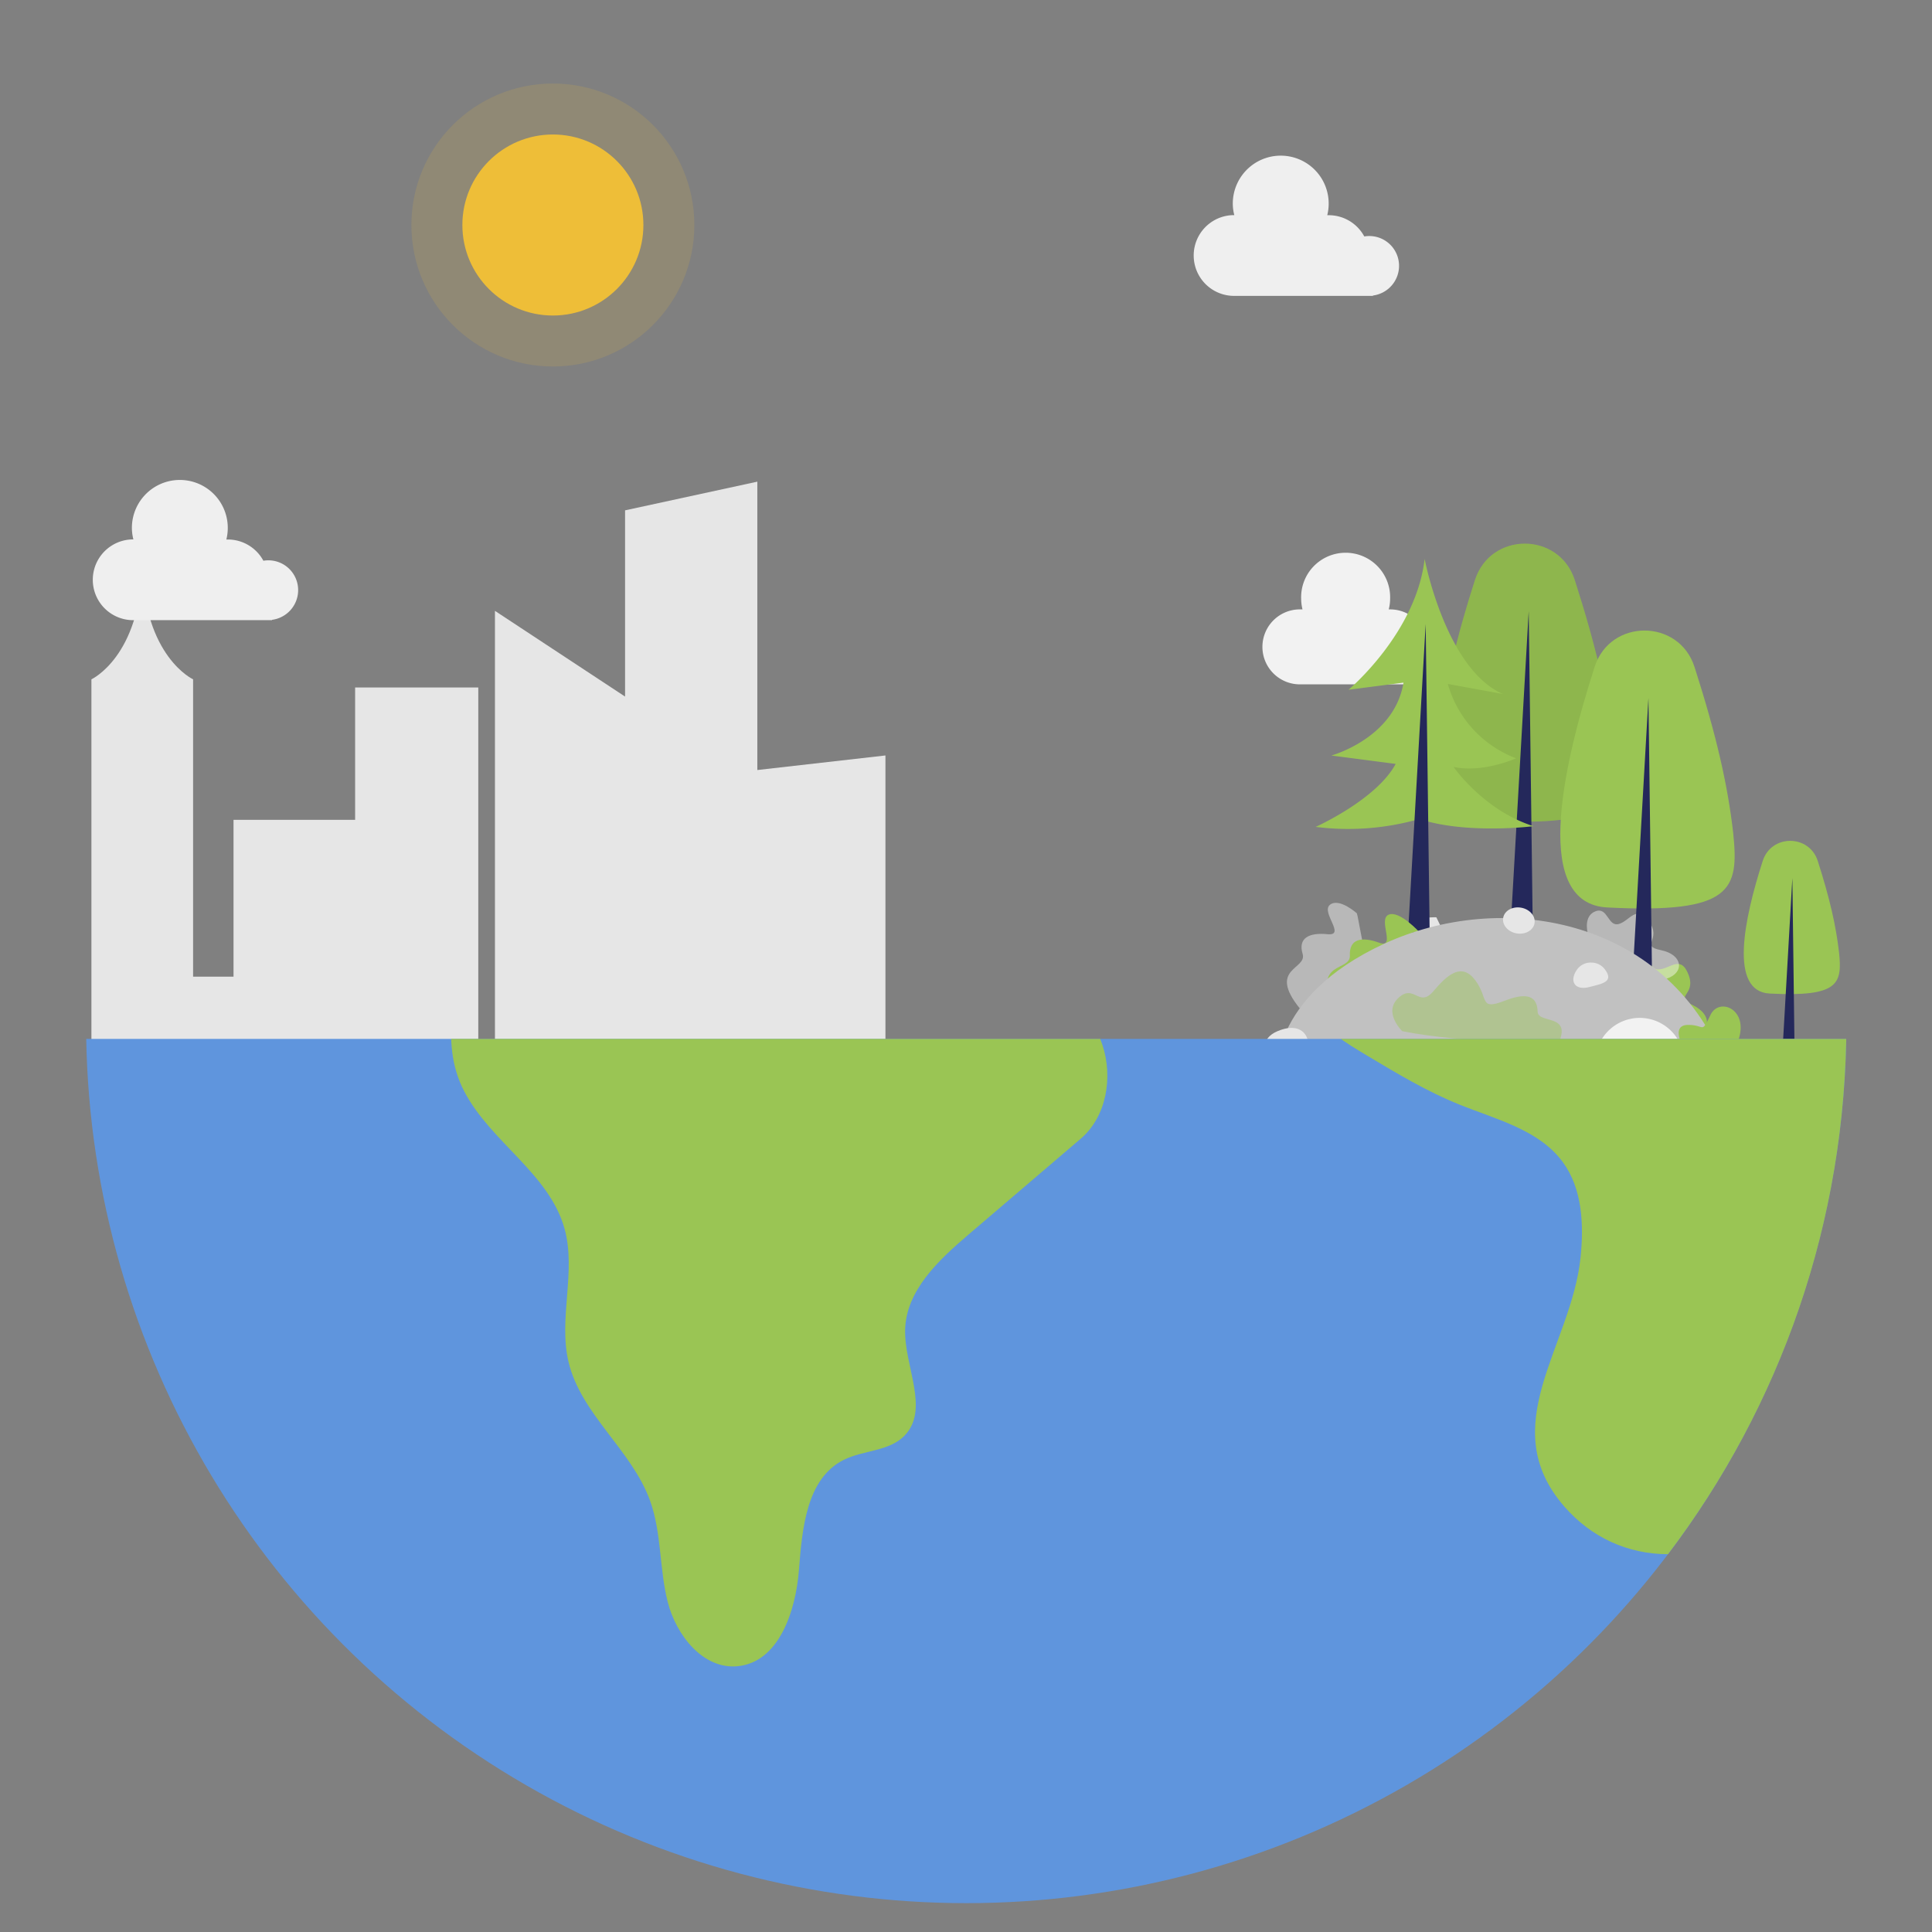 <svg xmlns:dc="http://purl.org/dc/elements/1.1/" xmlns:cc="http://creativecommons.org/ns#" xmlns:rdf="http://www.w3.org/1999/02/22-rdf-syntax-ns#" xmlns:svg="http://www.w3.org/2000/svg" xmlns="http://www.w3.org/2000/svg" xmlns:sodipodi="http://sodipodi.sourceforge.net/DTD/sodipodi-0.dtd" xmlns:inkscape="http://www.inkscape.org/namespaces/inkscape" id="Layer_1" x="0px" y="0px" viewBox="0 0 467.071 467.071" style="enable-background:new 0 0 467.071 467.071;" xml:space="preserve" sodipodi:docname="RSE.svg" inkscape:version="1.0.2 (e86c870879, 2021-01-15, custom)"><rect x="0" y="0" width="467.071" height="467.071" fill="#808080" stroke="none"/><defs id="defs53"><clipPath clipPathUnits="userSpaceOnUse" id="clipPath837"><rect style="fill:#122d42;stroke:#122d42;stroke-linecap:round;stroke-linejoin:round;paint-order:fill markers stroke" id="rect839" width="374.792" height="249.347" x="44.214" y="-25.706" ry="0.446" rx="0.446"></rect></clipPath><clipPath clipPathUnits="userSpaceOnUse" id="clipPath906"><rect style="fill:#9ac554;fill-opacity:0.429;stroke:none;stroke-width:1.298;stroke-linecap:round;stroke-linejoin:round;paint-order:fill markers stroke" id="rect908" width="680.355" height="289.543" x="-97.766" y="233.939" ry="0.446" rx="0.446"></rect></clipPath></defs><path d="m 393.166,234.359 c 0,0 0,-4.06 3.147,-4.375 3.147,-0.315 1.898,4.425 4.659,4.375 2.761,-0.051 5.359,-3.684 7.257,1.33 1.898,5.014 -3.756,4.994 1.066,7.338 4.821,2.345 4.263,6.669 -0.386,7.003 -4.649,0.335 -17.854,-9.226 -15.743,-15.672 z" fill="#9ac554" id="path6-4" style="stroke-width:1.015"></path><g id="g961"></g><path d="M 85.852,198.204 H 56.456 V 236.111 H 46.682 v -71.881 c 0,0 -11.892,-5.47 -12.286,-27.679 -0.431,22.209 -12.294,27.679 -12.294,27.679 V 265.871 H 115.627 V 166.207 H 85.852 Z" fill="#dddbdb" opacity="0.36" id="path2-8" style="opacity:1;fill:#e6e6e6;fill-opacity:1;stroke-width:0.743"></path><polygon points="343.62,265.3 343.62,174.26 304.81,178.67 304.81,91.31 264.74,100 264.74,156.42 225.32,130.45 225.32,264.54 264.74,264.54 264.74,265.3 303.55,265.3 304.81,265.3 " fill="#dddbdb" opacity="0.36" id="polygon4" transform="matrix(0.798,0,0,0.798,-60.149,43.578)" style="opacity:1;fill:#e6e6e6;fill-opacity:1"></polygon><g id="g1240"><g id="g1174" style="enable-background:new 0 0 467.071 467.071"><path d="m 347.247,221.761 c 0,0 -11.517,-0.58 -9.854,8.528 l 12.622,-2.794 z" fill="#e6e6e6" id="path4" style="stroke-width:1.015"></path><path d="m 383.793,225.316 c 0,0 -1.008,-3.933 1.962,-5.019 2.97,-1.086 2.937,3.816 5.599,3.082 2.662,-0.734 4.277,-4.899 7.36,-0.513 3.083,4.386 -2.399,5.77 2.854,6.844 5.252,1.075 5.785,5.402 1.365,6.88 -4.42,1.478 -19.585,-4.507 -19.14,-11.274 z" fill="#ffffff" opacity="0.44" id="path8-5" style="stroke-width:1.015"></path><path d="m 328.024,220.796 c 0,0 -4.301,-3.865 -6.518,-2.05 -2.217,1.815 3.956,7.547 -0.559,7.101 -4.515,-0.446 -7.185,0.95 -6.033,4.752 1.152,3.802 -8.554,3.418 -0.699,13.182 l 15.918,-12.261 -1.932,-10.035 z" fill="#ffffff" opacity="0.44" id="path18" style="stroke-width:1.015"></path><path d="m 351.852,158.724 a 6.719,6.719 0 0 0 -6.719,-6.719 7.582,7.582 0 0 0 -1.086,0.091 9.044,9.044 0 0 0 -7.978,-4.771 h -0.335 a 10.556,10.556 0 0 0 0.335,-2.609 10.759,10.759 0 1 0 -21.508,0 11.063,11.063 0 0 0 0.325,2.609 h -0.325 a 9.064,9.064 0 1 0 0,18.118 h 31.465 v -0.061 a 6.719,6.719 0 0 0 5.826,-6.658 z" fill="#f2f2f2" id="path28" style="stroke-width:1.015"></path><g id="g964" transform="matrix(1.015,0,0,1.015,136.731,78.958)"><path d="m 240.38,60.37 c -3.71,-11.55 -20.07,-11.6 -23.79,0 -8.2,25.41 -14.54,56.42 3,57.32 29.79,1.53 31.41,-4.16 30,-17.7 -1.29,-11.39 -4,-23.38 -9.21,-39.62 z" fill="#9ac554" id="path10-9"></path><path d="m 240.38,60.37 c -3.71,-11.55 -20.07,-11.6 -23.79,0 -8.2,25.41 -14.54,56.42 3,57.32 29.79,1.53 31.41,-4.16 30,-17.7 -1.29,-11.39 -4,-23.38 -9.21,-39.62 z" opacity="0.08" id="path12-3"></path><polygon points="225.14,142.32 229.4,67.78 230.36,142.91 226.68,142.32 " fill="#24285b" id="polygon14"></polygon><path d="m 203.35,117.28 a 61.67,61.67 0 0 1 -24.7,1.88 c 0,0 14.47,-6.46 19.06,-15 l -15.32,-2 c 0,0 15,-4.08 17.19,-17.36 l -13.1,1.7 c 0,0 16.12,-13.5 18.13,-31.17 0,0 5,26.22 18.63,32.17 l -13.1,-2.38 a 26.66,26.66 0 0 0 16.26,17.7 c 0,0 -7.92,3.58 -14.9,2.05 0,0 7.15,10.38 19.06,14.12 0,0.01 -15.96,2.01 -27.21,-1.71 z" fill="#9ac554" id="path32"></path><g id="g974" transform="matrix(0.551,0,0,0.551,68.295,90.103)"><path d="m 417.337,67.452 c -3.71,-11.55 -20.07,-11.6 -23.79,0 -8.2,25.41 -14.54,56.42 3,57.32 29.79,1.53 31.41,-4.16 30,-17.7 -1.29,-11.39 -4,-23.38 -9.21,-39.62 z" opacity="0.08" id="path12-3-6" style="opacity:1;fill:#9ac554;fill-opacity:1"></path><polygon points="225.14,142.32 229.4,67.78 230.36,142.91 226.68,142.32 " fill="#24285b" id="polygon14-0" transform="translate(176.957,7.082)"></polygon></g><path d="m 268.9,81.08 c -3.7,-11.55 -20.06,-11.6 -23.79,-0.06 -8.19,25.42 -14.53,56.43 3,57.33 29.78,1.53 31.41,-4.17 30,-17.71 -1.28,-11.33 -4,-23.32 -9.21,-39.56 z" fill="#9ac554" id="path34"></path><polygon points="200.61,145.38 204.86,70.83 205.82,145.38 202.14,145.38 " fill="#24285b" id="polygon36"></polygon><polygon points="253.67,163.03 257.92,88.48 258.88,163.03 255.2,163.03 " fill="#24285b" id="polygon38"></polygon></g><path d="m 343.221,225.432 c 0,0 -4.956,-5.491 -7.554,-4.283 -2.598,1.208 1.959,8.293 -2.304,6.74 -4.263,-1.553 -7.196,-0.863 -7.024,3.106 0.173,3.969 -9.135,1.188 -3.948,12.596 l 18.463,-7.927 0.619,-10.201 z" fill="#9ac554" id="path16" style="stroke-width:1.015" sodipodi:nodetypes="cssscccc"></path><path d="m 308.642,260.391 c 0,0 -2.249,-19.206 25.983,-32.233 28.232,-13.027 67.87,-6.565 82.28,28.784 14.41,35.348 -92.321,30.18 -108.264,3.449 z" fill="#c1c1c1" id="path20" style="stroke-width:1.015"></path><path d="m 339.002,249.291 c 0,0 -4.723,-4.532 -0.921,-8.052 3.803,-3.52 4.953,2.524 8.442,-1.607 3.489,-4.131 6.901,-7.007 10.167,-2.605 3.265,4.402 0.83,7.331 7.138,4.877 6.308,-2.454 7.809,-0.314 7.906,2.679 0.096,2.993 8.419,0.389 4.996,7.721 0.003,0.01 -23.439,-0.124 -37.727,-3.013 z" fill="#ffffff" opacity="0.44" id="path42" style="stroke-width:1.015;fill:#9ac554;fill-opacity:1"></path><ellipse cx="-156.658" cy="399.767" rx="3.157" ry="3.847" transform="rotate(-80.18)" fill="#e6e6e6" id="ellipse44" style="stroke-width:1.015"></ellipse><path d="m 388.013,234.387 a 4.06,4.06 0 0 0 -3.195,-1.675 4.06,4.06 0 0 0 -3.631,1.779 c -1.872,2.795 -0.414,5.01 3.018,4.131 3.028,-0.776 6.061,-1.207 3.808,-4.234 z" fill="#e6e6e6" id="path46" style="stroke-width:1.015"></path><path d="m 305.95,254.668 c 0,0 -1.468,-3.522 2.879,-5.369 4.347,-1.847 6.806,-0.224 7.369,2.303 0.017,0.027 -7.596,1.925 -10.248,3.066 z" fill="#e6e6e6" id="path48" style="stroke-width:1.015"></path><path d="m 406.652,252.58 c 0,0 -2.613,-4.8 1.484,-4.802 4.096,-0.002 3.11,2.284 5.392,-2.429 2.282,-4.713 10.549,-0.785 5.886,8.006 a 96.07,96.07 0 0 0 -10.505,2.88 z" fill="#9ac554" id="path50" style="stroke-width:1.015"></path><path d="m 72.078,142.669 a 7.196,7.196 0 0 0 -8.404,-7.105 9.764,9.764 0 0 0 -8.597,-5.136 h -0.355 a 11.591,11.591 0 1 0 -22.837,-2.832 11.165,11.165 0 0 0 0.365,2.812 h -0.365 a 9.764,9.764 0 0 0 0,19.518 h 33.881 v -0.081 a 7.247,7.247 0 0 0 6.313,-7.176 z" fill="#efefef" id="path2-86" style="stroke-width:1.015"></path><g id="g986" transform="matrix(1.015,0,0,1.015,47.457,-23.542)"><circle cx="84.931" cy="76.787" r="21.56" fill="#ffd200" id="circle52" style="fill:#eebe38;fill-opacity:1"></circle><circle cx="84.931" cy="76.787" fill="#ffd200" opacity="0.15" id="circle54" r="33.7" style="fill:#eebe38;fill-opacity:1"></circle></g><path d="m 338.227,64.269 a 7.196,7.196 0 0 0 -8.404,-7.105 9.764,9.764 0 0 0 -8.597,-5.136 h -0.355 a 11.591,11.591 0 1 0 -22.837,-2.832 11.165,11.165 0 0 0 0.365,2.812 h -0.365 a 9.764,9.764 0 0 0 0,19.518 h 33.881 v -0.081 a 7.247,7.247 0 0 0 6.313,-7.176 z" fill="#efefef" id="path2" style="stroke-width:1.015"></path><path d="m 198.163,285.143 a 6.719,6.719 0 0 0 -6.719,-6.729 6.334,6.334 0 0 0 -1.076,0.102 9.054,9.054 0 0 0 -7.978,-4.771 h -0.335 a 10.495,10.495 0 0 0 0.335,-2.609 10.759,10.759 0 0 0 -21.518,0 10.992,10.992 0 0 0 0.335,2.609 h -0.335 a 9.064,9.064 0 0 0 0,18.118 h 31.465 v -0.061 a 6.719,6.719 0 0 0 5.826,-6.658 z" fill="#dddbdb" id="path26-7" style="stroke-width:1.015"></path><path d="m 422.945,271.176 a 6.719,6.719 0 0 0 -6.719,-6.719 7.582,7.582 0 0 0 -1.086,0.091 9.044,9.044 0 0 0 -7.978,-4.771 h -0.335 a 10.556,10.556 0 0 0 0.335,-2.609 10.759,10.759 0 1 0 -21.508,0 11.063,11.063 0 0 0 0.325,2.609 h -0.325 a 9.064,9.064 0 1 0 0,18.118 h 31.465 v -0.061 a 6.719,6.719 0 0 0 5.826,-6.658 z" fill="#f2f2f2" id="path28-5" style="stroke-width:1.015"></path></g><g id="g885" transform="matrix(1.337,0,0,1.337,-72.311,-61.617)" clip-path="url(#clipPath906)"><circle style="fill:#5f95dd" cx="228.798" cy="231.062" r="159.149" id="circle6"></circle><path style="fill:#9ac554;fill-opacity:1" d="m 274.803,115.153 c -1.102,1.427 -2.241,2.935 -2.522,4.716 -0.459,2.907 1.452,5.602 3.26,7.924 2.744,3.525 5.812,7.269 10.147,8.35 8.079,2.014 15.309,-6.074 23.609,-6.74 6.665,-0.535 12.851,3.795 19.533,4.037 7.581,0.275 11.497,-6.948 13.03,-14.377 -12.176,-12.291 -26.342,-22.603 -41.975,-30.421 -6.093,7.887 -18.99,18.626 -25.082,26.511 z" id="path8"></path><path style="fill:#9ac554;fill-opacity:1" d="m 380.646,183.286 c -2.941,8.971 -11.209,6.597 -21.931,7.422 -13.767,1.059 -22.133,-5.711 -34.849,-8.238 -11.801,-2.346 -22.172,5.782 -27.686,15.567 -4.094,7.264 -10.509,23.341 -5.121,30.762 2.575,3.546 6.439,5.894 10.198,8.147 5.412,3.244 10.851,6.501 16.702,8.862 6.727,2.714 14.446,4.571 18.725,10.428 3.524,4.823 3.809,11.274 3.197,17.216 -1.662,16.131 -15.71,30.448 -2.884,45.104 4.819,5.507 11.378,8.553 18.696,8.56 20.239,-26.696 32.256,-59.969 32.256,-96.054 -0.002,-16.647 -2.562,-32.694 -7.303,-47.776 z" id="path10"></path><path style="fill:#9ac554;fill-opacity:1" d="m 236.214,104.308 c 5.778,2.633 13.046,0.152 17.038,-4.786 3.992,-4.938 7.682,-18.263 6.748,-24.545 -10.091,-2.006 -20.523,-3.067 -31.203,-3.067 -2.834,0 -5.649,0.077 -8.447,0.223 1.907,5.841 5.3,10.909 6.324,16.976 1.037,6.145 3.87,12.615 9.54,15.199 z" id="path12"></path><path style="fill:#9ac554;fill-opacity:1" d="m 103.456,187.402 c 7.74,8.149 16.255,15.561 25.393,22.103 2.508,1.796 5.217,3.723 6.213,6.643 2.898,8.488 -2.078,17.652 2.993,27.327 4.794,9.148 15.382,14.854 18.119,24.812 2.135,7.767 -1.147,16.198 0.708,24.038 2.249,9.508 11.43,15.926 14.746,25.117 2.11,5.847 1.659,12.313 3.2,18.335 1.541,6.022 6.395,12.162 12.585,11.596 7.479,-0.683 10.551,-9.903 11.135,-17.391 0.585,-7.487 1.352,-16.517 8.056,-19.902 3.566,-1.8 8.224,-1.521 11.014,-4.379 4.637,-4.749 -0.027,-12.528 0.132,-19.164 0.17,-7.073 5.988,-12.545 11.368,-17.14 6.779,-5.79 13.558,-11.581 20.336,-17.371 4.708,-3.981 5.911,-11.11 3.979,-16.965 -1.931,-5.855 -6.491,-10.528 -11.621,-13.947 -5.517,-3.678 -12.622,-6.15 -18.743,-3.6 -4.659,1.941 -8.263,6.59 -13.302,6.881 -4.647,0.268 -8.656,-3.421 -10.885,-7.508 -2.228,-4.087 -3.28,-8.736 -5.538,-12.806 -6.485,-11.685 -16.98,-10.973 -28.298,-12.723 -11.426,-1.767 -23.047,-7.102 -31.562,-14.909 -1.364,-1.251 -2.717,-2.642 -3.258,-4.412 -3.027,-9.904 14.515,-14.286 20.581,-14.086 4.974,0.163 10.049,1.614 14.84,0.271 4.523,-1.267 7.983,-4.799 11.827,-7.498 10.879,-7.639 26.778,2.777 28.882,-17.886 0.824,-8.093 -2.308,-16.007 -5.381,-23.54 -4.455,-10.922 -8.463,-21.281 -11.388,-32.514 -45.265,11.469 -82.792,42.337 -103.23,83.237 5.441,5.856 3.847,3.12 6.129,10.79 1.909,6.416 6.36,11.738 10.97,16.591 z" id="path14"></path></g></g><g id="g20"></g><g id="g22"></g><g id="g24"></g><g id="g26"></g><g id="g28"></g><g id="g30"></g><g id="g32"></g><g id="g34"></g><g id="g36"></g><g id="g38"></g><g id="g40"></g><g id="g42"></g><g id="g44"></g><g id="g46"></g><g id="g48"></g></svg>